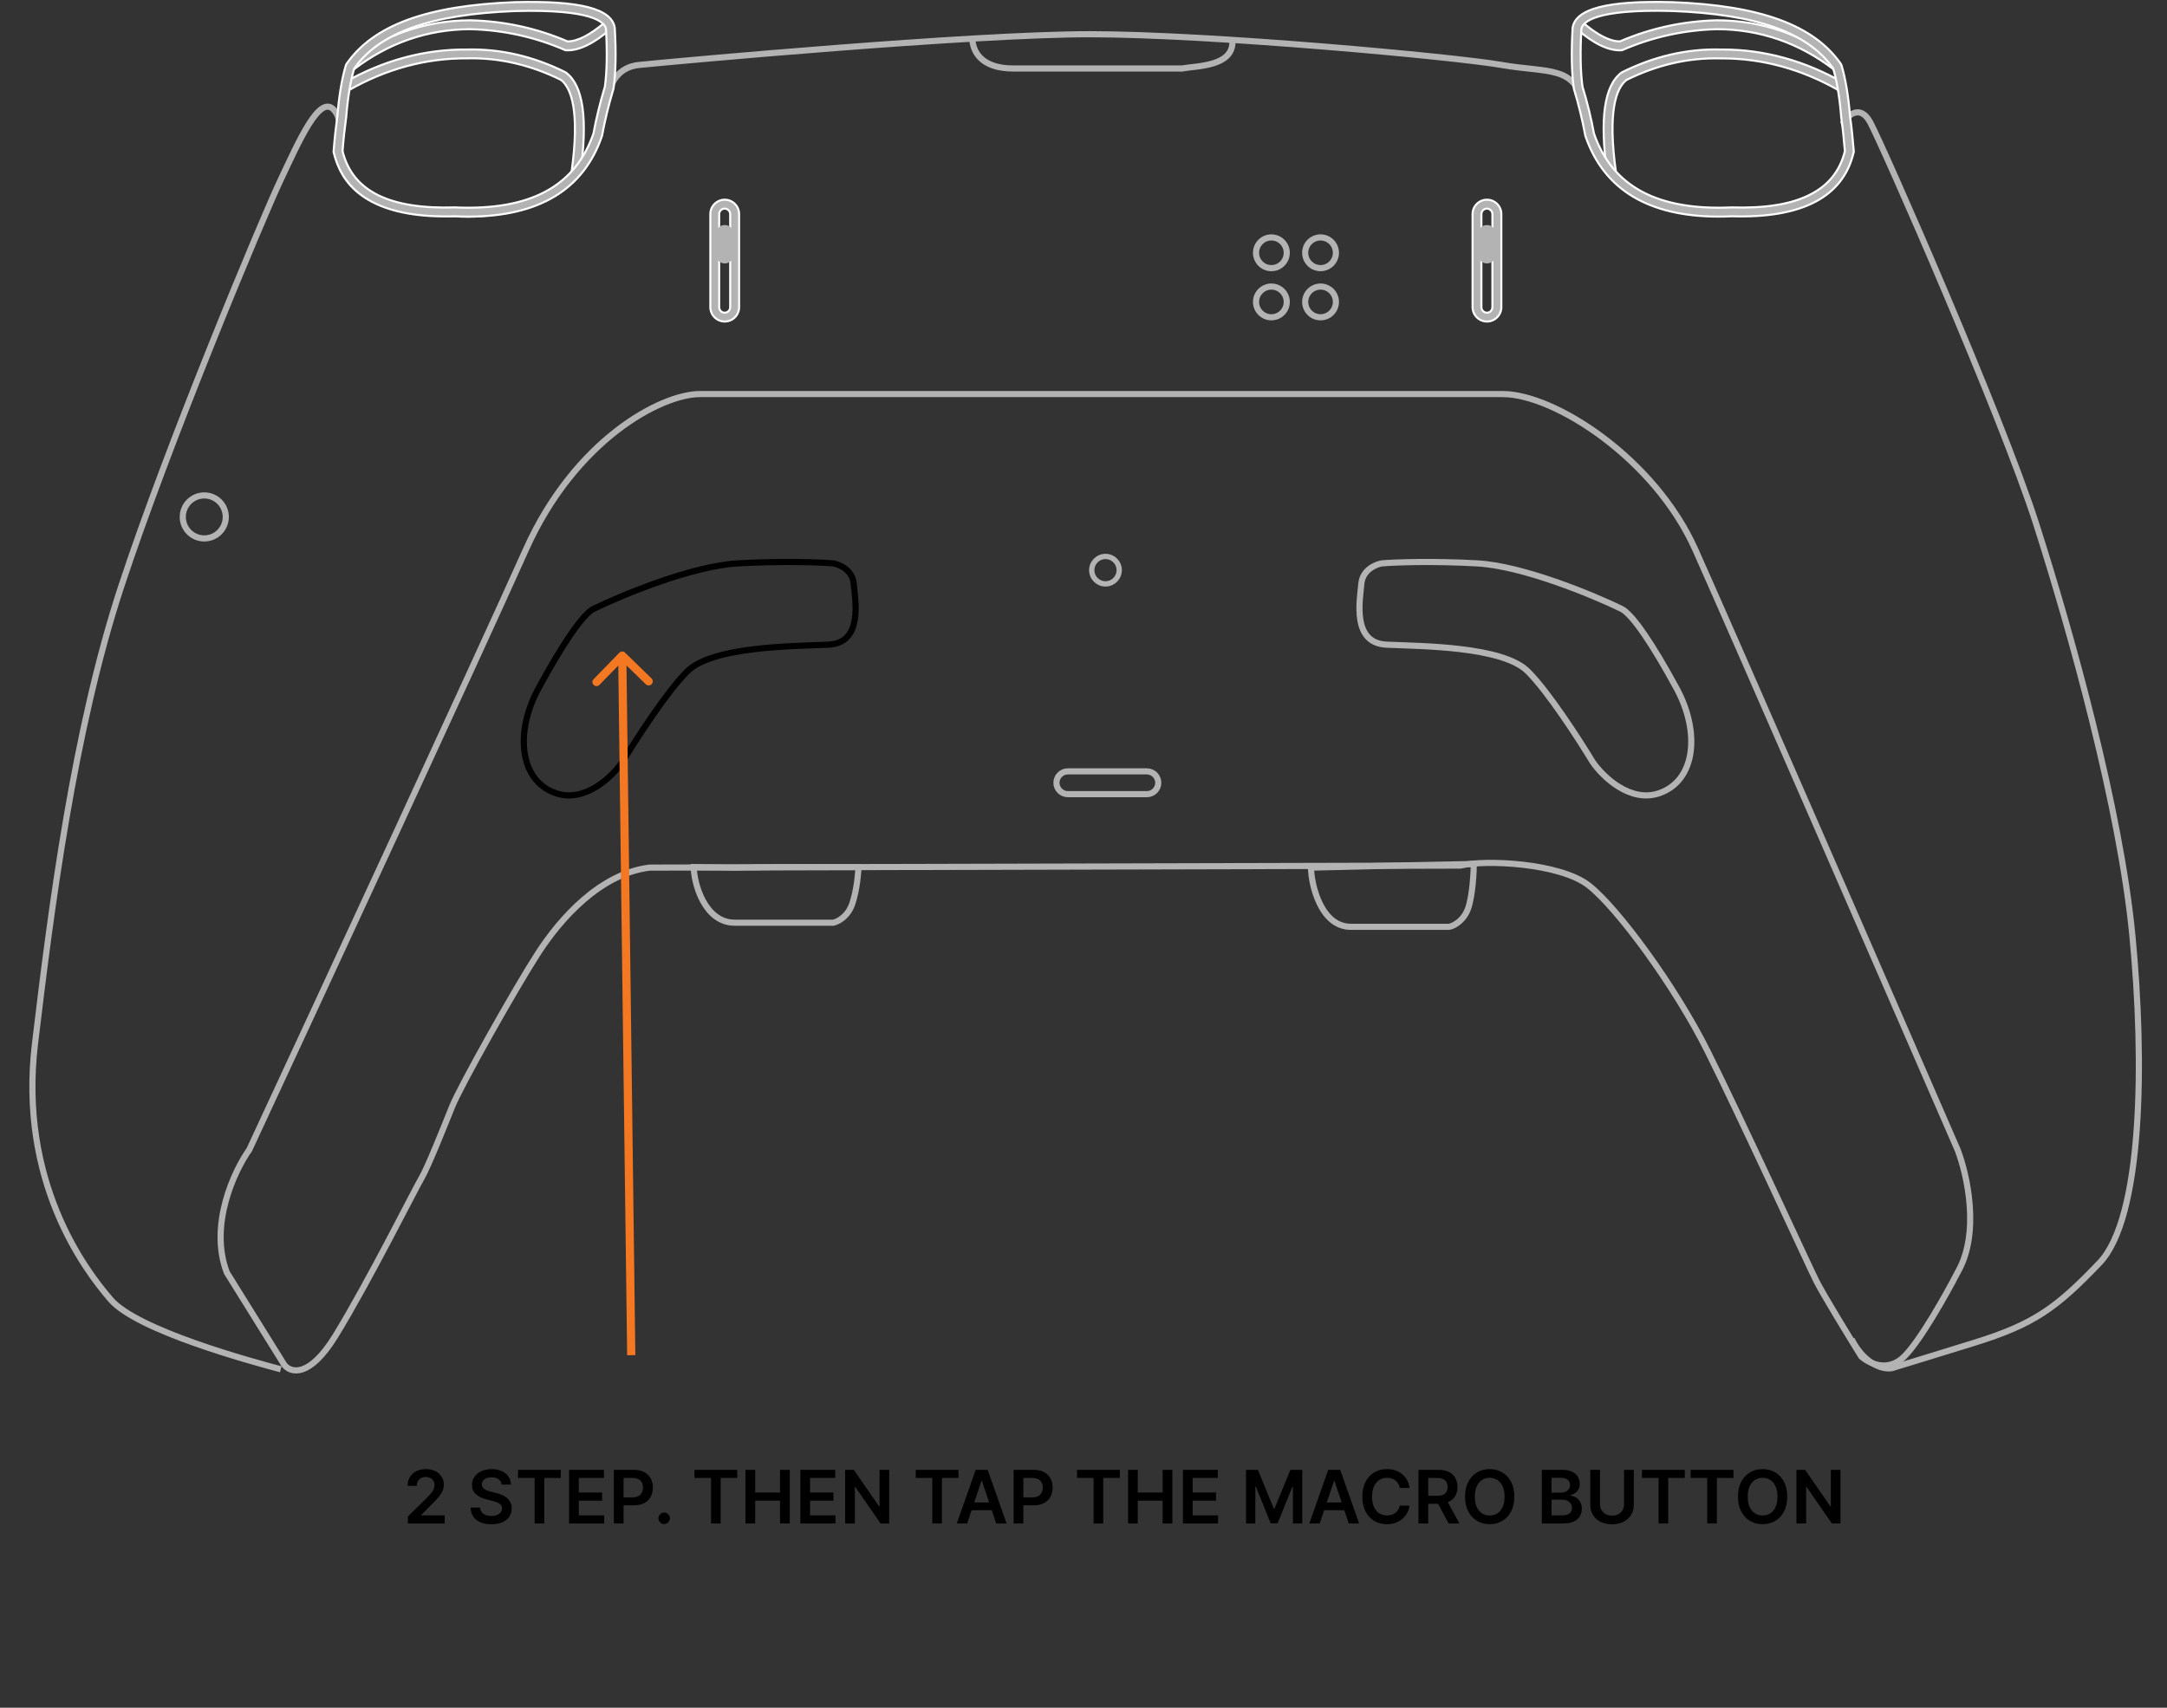 <?xml version="1.0" encoding="utf-8"?>
<svg width="529" height="417" viewBox="0 0 529 417" fill="none" xmlns="http://www.w3.org/2000/svg">
<rect x="0" y="0" width="529" height="417" fill="#333333" stroke="none"/>
<path d="M179.39 225.309C171.921 225.309 169.366 215.504 169.366 211.725L179.04 211.857L189.54 211.725H209.54C209.54 213.281 209.134 217.439 208.067 220.641C207 223.842 204.51 225.087 203.399 225.309H179.39Z" stroke="#B3B3B3" stroke-width="1.5"/>
<path d="M329.772 226.309C322.303 226.309 320.04 215.636 320.04 211.857L340.54 211.357L359.783 210.971C359.783 212.527 359.516 218.44 358.449 221.641C357.382 224.842 354.893 226.087 353.781 226.309H329.772Z" stroke="#B3B3B3" stroke-width="1.5"/>
<path d="M68.541 334.357C61.041 332.357 33.541 324.857 27.041 317.357C20.541 309.857 4.541 288.357 8.541 254.857C12.541 221.357 18.041 178.357 29.541 143.357C41.041 108.357 64.041 53.357 68.541 43.857C73.041 34.357 78.041 22.857 81.541 26.857C85.041 30.857 80.041 37.357 85.041 43.857C89.573 49.748 96.539 51.389 111.541 52.357C127.041 53.357 140.541 44.857 144.541 37.357C148.421 30.081 146.041 16.857 156.041 15.857C166.041 14.857 237.002 8.357 266.041 8.357C295.5 8.357 355.041 13.857 366.541 15.857C378.041 17.857 384.541 15.857 386.541 25.857C388.541 35.857 391.541 47.357 407.541 50.357C423.877 53.42 441.5 52 448.541 42.857C452.981 37.09 450.541 31.19 450.041 29.857C451.207 28.023 454.141 25.457 456.541 29.857C459.541 35.357 488.541 101.357 497.041 127.857C505.541 154.357 517.541 197.357 520.541 228.357C523.541 259.357 523.041 297.357 512.541 308.357C502.041 319.357 496.541 323.357 482.041 327.857C470.441 331.457 464.207 333.357 462.541 333.857C460.374 334.857 455.2 333.4 452 327" stroke="#B3B3B3" stroke-width="1.5"/>
<path d="M237.366 9.225C237.366 12.392 239.366 16.725 247.366 16.725C255.366 16.725 277.833 16.725 288.5 16.725C292.333 16.058 300.866 16.225 300.866 10.225" stroke="#B3B3B3" stroke-width="1.5"/>
<path d="M366.502 52.273V75.001C366.502 76.943 364.921 78.512 362.991 78.512C361.062 78.512 359.479 76.93 359.479 75.001V52.273C359.479 50.331 361.061 48.761 362.991 48.761C364.92 48.761 366.502 50.343 366.502 52.273ZM361.634 75.014C361.634 75.753 362.239 76.358 362.978 76.358C363.716 76.358 364.321 75.753 364.321 75.014V52.286C364.321 51.548 363.716 50.942 362.978 50.942C362.239 50.942 361.634 51.548 361.634 52.286V75.014Z" fill="#B3B3B3" stroke="white" stroke-width="0.5"/>
<path d="M365.065 56.87V62.405C365.065 63.472 364.131 64.326 362.984 64.326C361.837 64.326 360.903 63.459 360.903 62.405V56.87C360.903 55.803 361.837 54.949 362.984 54.949C364.131 54.949 365.065 55.816 365.065 56.87Z" fill="#B3B3B3"/>
<path d="M180.43 52.273V75.001C180.43 76.943 178.849 78.512 176.919 78.512C174.989 78.512 173.407 76.93 173.407 75.001V52.273C173.407 50.331 174.989 48.761 176.919 48.761C178.848 48.761 180.43 50.343 180.43 52.273ZM175.562 75.014C175.562 75.753 176.167 76.358 176.905 76.358C177.644 76.358 178.249 75.753 178.249 75.014V52.286C178.249 51.548 177.644 50.942 176.905 50.942C176.167 50.942 175.562 51.548 175.562 52.286V75.014Z" fill="#B3B3B3" stroke="white" stroke-width="0.5"/>
<path d="M138.488 10.087L138.535 10.107H138.586C141.069 10.107 144.173 8.467 147.805 5.328L149.225 6.965C144.893 10.708 141.282 12.415 138.252 12.275C138.252 12.275 138.252 12.275 138.251 12.275L138.042 12.264L137.857 12.188C130.545 9.014 122.778 7.314 114.757 7.126L114.757 7.126L114.75 7.126C104.357 7.166 94.795 10.482 86.345 16.963L85.011 15.25C93.843 8.462 103.858 4.999 114.775 4.959C123.026 5.145 130.982 6.872 138.488 10.087ZM84.015 20.18C93.65 14.695 103.75 11.989 114.108 12.094V12.095L114.116 12.094C122.193 11.909 130.22 13.764 137.973 17.613L138.154 17.721C140.245 19.279 141.605 22.067 142.194 26.211C142.775 30.309 142.597 35.697 141.655 42.44L139.509 42.136C140.563 34.569 140.536 29.413 139.95 25.908C139.357 22.366 138.187 20.483 136.953 19.517L136.933 19.501L136.91 19.49C129.502 15.833 121.834 14.062 114.122 14.249C104.097 14.17 94.378 16.769 85.099 22.054L84.015 20.18Z" fill="#B3B3B3" stroke="white" stroke-width="0.5"/>
<path d="M178.993 56.87V62.405C178.993 63.472 178.059 64.326 176.912 64.326C175.765 64.326 174.832 63.459 174.832 62.405V56.87C174.832 55.803 175.765 54.949 176.912 54.949C178.059 54.949 178.993 55.816 178.993 56.87Z" fill="#B3B3B3"/>
<path d="M447.654 16.962C439.203 10.468 429.641 7.166 419.21 7.126V7.126L419.203 7.126C411.222 7.314 403.442 9.014 396.13 12.188C396.129 12.188 396.128 12.188 396.128 12.189L395.945 12.264L395.736 12.275C395.735 12.275 395.735 12.275 395.735 12.275C392.678 12.415 389.081 10.708 384.762 6.965L386.182 5.328C389.814 8.467 392.918 10.107 395.4 10.107H395.452L395.499 10.087C402.991 6.872 410.961 5.145 419.171 4.959C430.117 4.986 440.132 8.45 448.964 15.251L447.654 16.962ZM419.936 12.095L419.936 12.095H419.943H419.944H419.945H419.946H419.948H419.949H419.95H419.951H419.953H419.954H419.955H419.956H419.958H419.959H419.96H419.961H419.963H419.964H419.965H419.966H419.968H419.969H419.97H419.971H419.973H419.974H419.975H419.976H419.978H419.979H419.98H419.981H419.983H419.984H419.985H419.986H419.987H419.989H419.99H419.991H419.992H419.994H419.995H419.996H419.997H419.999H420H420.001H420.002H420.004H420.005H420.006H420.007H420.009H420.01H420.011H420.012H420.013H420.015H420.016H420.017H420.018H420.02H420.021H420.022H420.023H420.025H420.026H420.027H420.028H420.03H420.031H420.032H420.033H420.034H420.036H420.037H420.038H420.039H420.041H420.042H420.043H420.044H420.046H420.047H420.048H420.049H420.05H420.052H420.053H420.054H420.055H420.057H420.058H420.059H420.06H420.061H420.063H420.064H420.065H420.066H420.068H420.069H420.07H420.071H420.073H420.074H420.075H420.076H420.077H420.079H420.08H420.081H420.082H420.084H420.085H420.086H420.087H420.088H420.09H420.091H420.092H420.093H420.095H420.096H420.097H420.098H420.099H420.101H420.102H420.103H420.104H420.106H420.107H420.108H420.109H420.11H420.112H420.113H420.114H420.115H420.117H420.118H420.119H420.12H420.121H420.123H420.124H420.125H420.126H420.127H420.129H420.13H420.131H420.132H420.134H420.135H420.136H420.137H420.138H420.14H420.141H420.142H420.143H420.145H420.146H420.147H420.148H420.149H420.151H420.152H420.153H420.154H420.155H420.157H420.158H420.159H420.16H420.162H420.163H420.164H420.165H420.166H420.168H420.169H420.17H420.171H420.172H420.174H420.175H420.176H420.177H420.179H420.18H420.181H420.182H420.183H420.185H420.186H420.187H420.188H420.189H420.191H420.192H420.193H420.194H420.196H420.197H420.198H420.199H420.2H420.202H420.203H420.204H420.205H420.206H420.208H420.209H420.21H420.211H420.213H420.214H420.215H420.216H420.217H420.219H420.22H420.221H420.222H420.223H420.225H420.226H420.227H420.228H420.229H420.231H420.232H420.233H420.234H420.236H420.237H420.238H420.239H420.24H420.242H420.243H420.244H420.245H420.246H420.248H420.249H420.25H420.251H420.252H420.254H420.255H420.256H420.257H420.259H420.26H420.261H420.262H420.263H420.265H420.266H420.267H420.268H420.269H420.271H420.272H420.273H420.274H420.276H420.277H420.278H420.279H420.28H420.282H420.283H420.284H420.285H420.286H420.288H420.289H420.29H420.291H420.292H420.294H420.295H420.296H420.297H420.299H420.3H420.301H420.302H420.303H420.305H420.306H420.307H420.308H420.309H420.311H420.312H420.313H420.314H420.316H420.317H420.318H420.319H420.32H420.322H420.323H420.324H420.325H420.326H420.328H420.329H420.33H420.331H420.333H420.334H420.335H420.336H420.337H420.339H420.34H420.341H420.342H420.343H420.345H420.346H420.347H420.348H420.35H420.351H420.352H420.353H420.354H420.356H420.357H420.358H420.359H420.36H420.362H420.363H420.364H420.365H420.367H420.368H420.369H420.37H420.371H420.373H420.374H420.375H420.376H420.377H420.379H420.38H420.381H420.382H420.384H420.385H420.386H420.387H420.388H420.39H420.391H420.392H420.393H420.395H420.396H420.397H420.398H420.399H420.401H420.402H420.403H420.404H420.406H420.407H420.408H420.409H420.41H420.412H420.413H420.414H420.415H420.417H420.418H420.419H420.42H420.421H420.423H420.424H420.425H420.426H420.428H420.429H420.43H420.431H420.432H420.434H420.435H420.436H420.437H420.439H420.44H420.441H420.442H420.443H420.445H420.446H420.447H420.448H420.45H420.451H420.452H420.453H420.454H420.456H420.457H420.458H420.459H420.461H420.462H420.463H420.464H420.466H420.467H420.468H420.469H420.47H420.472H420.473H420.474H420.475H420.477H420.478H420.479H420.48H420.482H420.483H420.484H420.485H420.486H420.488H420.489H420.49H420.491H420.493H420.494H420.495H420.496H420.498H420.499H420.5H420.501H420.502H420.504H420.505H420.506H420.507H420.509H420.51H420.511H420.512H420.514H420.515H420.516H420.517H420.519H420.52H420.521H420.522H420.524H420.525H420.526H420.527H420.528H420.53H420.531H420.532H420.533H420.535H420.536H420.537H420.538H420.54H420.541H420.542H420.543H420.545H420.546H420.547H420.548H420.55H420.551H420.552H420.553H420.555H420.556H420.557H420.558H420.56H420.561H420.562H420.563H420.565H420.566H420.567H420.568H420.57C430.649 12.095 440.549 14.814 449.985 20.193L448.901 22.068C439.808 16.888 430.25 14.262 420.516 14.262H420.515H420.514H420.513H420.512H420.51H420.509H420.508H420.507H420.506H420.505H420.503H420.502H420.501H420.5H420.499H420.498H420.496H420.495H420.494H420.493H420.492H420.49H420.489H420.488H420.487H420.486H420.485H420.483H420.482H420.481H420.48H420.479H420.478H420.476H420.475H420.474H420.473H420.472H420.471H420.469H420.468H420.467H420.466H420.465H420.464H420.462H420.461H420.46H420.459H420.458H420.456H420.455H420.454H420.453H420.452H420.451H420.449H420.448H420.447H420.446H420.445H420.444H420.442H420.441H420.44H420.439H420.438H420.437H420.435H420.434H420.433H420.432H420.431H420.43H420.428H420.427H420.426H420.425H420.424H420.422H420.421H420.42H420.419H420.418H420.417H420.415H420.414H420.413H420.412H420.411H420.41H420.408H420.407H420.406H420.405H420.404H420.403H420.401H420.4H420.399H420.398H420.397H420.396H420.394H420.393H420.392H420.391H420.39H420.388H420.387H420.386H420.385H420.384H420.383H420.381H420.38H420.379H420.378H420.377H420.376H420.374H420.373H420.372H420.371H420.37H420.369H420.367H420.366H420.365H420.364H420.363H420.362H420.36H420.359H420.358H420.357H420.356H420.354H420.353H420.352H420.351H420.35H420.349H420.347H420.346H420.345H420.344H420.343H420.342H420.34H420.339H420.338H420.337H420.336H420.335H420.333H420.332H420.331H420.33H420.329H420.328H420.326H420.325H420.324H420.323H420.322H420.32H420.319H420.318H420.317H420.316H420.315H420.313H420.312H420.311H420.31H420.309H420.308H420.306H420.305H420.304H420.303H420.302H420.301H420.299H420.298H420.297H420.296H420.295H420.294H420.292H420.291H420.29H420.289H420.288H420.286H420.285H420.284H420.283H420.282H420.281H420.279H420.278H420.277H420.276H420.275H420.274H420.272H420.271H420.27H420.269H420.268H420.267H420.265H420.264H420.263H420.262H420.261H420.26H420.258H420.257H420.256H420.255H420.254H420.253H420.251H420.25H420.249H420.248H420.247H420.245H420.244H420.243H420.242H420.241H420.24H420.238H420.237H420.236H420.235H420.234H420.233H420.231H420.23H420.229H420.228H420.227H420.226H420.224H420.223H420.222H420.221H420.22H420.219H420.217H420.216H420.215H420.214H420.213H420.211H420.21H420.209H420.208H420.207H420.206H420.204H420.203H420.202H420.201H420.2H420.199H420.197H420.196H420.195H420.194H420.193H420.192H420.19H420.189H420.188H420.187H420.186H420.185H420.183H420.182H420.181H420.18H420.179H420.177H420.176H420.175H420.174H420.173H420.172H420.17H420.169H420.168H420.167H420.166H420.165H420.163H420.162H420.161H420.16H420.159H420.158H420.156H420.155H420.154H420.153H420.152H420.151H420.149H420.148H420.147H420.146H420.145H420.143H420.142H420.141H420.14H420.139H420.138H420.136H420.135H420.134H420.133H420.132H420.131H420.129H420.128H420.127H420.126H420.125H420.124H420.122H420.121H420.12H420.119H420.118H420.117H420.115H420.114H420.113H420.112H420.111H420.109H420.108H420.107H420.106H420.105H420.104H420.102H420.101H420.1H420.099H420.098H420.097H420.095H420.094H420.093H420.092H420.091H420.09H420.088H420.087H420.086H420.085H420.084H420.083H420.081H420.08H420.079H420.078H420.077H420.075H420.074H420.073H420.072H420.071H420.07H420.068H420.067H420.066H420.065H420.064H420.063H420.061H420.06H420.059H420.058H420.057H420.056H420.054H420.053H420.052H420.051H420.05H420.049H420.047H420.046H420.045H420.044H420.043H420.041H420.04H420.039H420.038H420.037H420.036H420.034H420.033H420.032H420.031H420.03H420.029H420.027H420.026H420.025H420.024H420.023H420.022H420.02H420.019H420.018H420.017H420.016H420.015H420.013H420.012H420.011H420.01H420.009H420.007H420.006H420.005H420.004H420.003H420.002H420H419.999H419.998H419.997H419.996H419.995H419.993H419.992H419.991H419.99H419.989H419.988H419.986H419.985H419.984H419.983H419.982H419.981H419.979H419.978H419.977H419.976H419.975H419.973H419.972H419.971H419.97H419.969H419.968H419.966H419.965H419.964H419.963H419.962H419.961H419.959H419.958H419.957H419.956H419.955H419.954H419.952H419.951H419.95H419.949H419.948H419.947H419.945H419.944H419.943H419.942H419.941H419.939H419.938H419.937H419.936H419.935H419.934H419.932H419.931H419.93H419.929H419.928H419.927H419.925H419.924H419.923H419.922H419.921H419.92H419.919C412.167 14.062 404.499 15.846 397.09 19.503L397.067 19.515L397.047 19.531C395.813 20.497 394.64 22.379 394.045 25.922C393.457 29.427 393.431 34.582 394.491 42.149L392.345 42.441C391.403 35.697 391.225 30.31 391.806 26.212C392.395 22.067 393.755 19.28 395.846 17.721L396.027 17.613C403.794 13.764 411.834 11.882 419.936 12.095Z" fill="#B3B3B3" stroke="white" stroke-width="0.5"/>
<path d="M111.136 52.81L111.126 52.809L111.116 52.81C102.555 53.082 95.784 51.897 90.838 49.294C85.901 46.696 82.766 42.681 81.476 37.249L81.476 37.249L81.474 37.243L81.431 37.082L81.442 36.913C81.442 36.912 81.442 36.912 81.442 36.911C81.682 33.836 82.001 30.96 82.361 28.338L82.362 28.33L82.362 28.323C82.721 23.634 83.477 19.099 84.428 15.962L84.585 15.624C91.12 6.176 104.145 1.343 125.71 0.53C133.7 0.323 139.62 0.728 143.636 1.774C147.657 2.822 149.678 4.485 150.063 6.728L150.075 6.861C150.421 12.822 150.314 17.762 149.784 21.539L149.748 21.72C148.588 25.55 147.667 29.367 146.986 33.064L146.937 33.246C144.7 39.774 140.852 44.677 135.43 47.952C130.001 51.231 122.978 52.889 114.378 52.889C113.328 52.889 112.239 52.863 111.136 52.81ZM144.865 32.627L144.871 32.609L144.875 32.591C145.567 28.865 146.498 25.033 147.656 21.186L147.662 21.168L147.664 21.148C148.161 17.525 148.254 12.786 147.933 7.069L147.932 7.05L147.928 7.031C147.746 6.169 146.853 4.968 143.733 4.045C140.608 3.12 135.181 2.451 125.789 2.698L125.786 2.698C105.247 3.472 92.692 7.902 86.484 16.702L86.46 16.736L86.448 16.775C85.562 19.771 84.866 24.041 84.519 28.557C84.158 31.147 83.851 33.911 83.624 36.861L83.621 36.901L83.631 36.941C84.843 41.814 87.709 45.378 92.292 47.651C96.861 49.917 103.124 50.895 111.135 50.642C120.207 51.049 127.512 49.793 133.117 46.806C138.732 43.814 142.619 39.097 144.865 32.627Z" fill="#B3B3B3" stroke="white" stroke-width="0.5"/>
<path d="M451.625 28.403L451.626 28.411L451.627 28.419C451.986 30.947 452.292 33.835 452.532 36.898C452.532 36.899 452.532 36.899 452.532 36.9L452.543 37.069L452.5 37.23L452.5 37.23L452.498 37.236C451.208 42.667 448.077 46.683 443.13 49.282C438.173 51.887 431.379 53.076 422.765 52.81L422.755 52.809L422.745 52.81C421.655 52.863 420.579 52.89 419.529 52.89C410.97 52.89 403.966 51.231 398.546 47.952C393.132 44.677 389.281 39.774 387.037 33.246L386.988 33.064C386.307 29.367 385.386 25.55 384.226 21.721L384.19 21.54C383.66 17.762 383.553 12.822 383.899 6.861L383.911 6.728C384.296 4.485 386.317 2.819 390.337 1.769C394.351 0.722 400.268 0.317 408.251 0.53C429.829 1.343 442.841 6.176 449.389 15.624L449.546 15.962C450.497 19.099 451.253 23.634 451.625 28.403ZM389.112 32.59L389.116 32.609L389.122 32.627C391.368 39.097 395.252 43.814 400.853 46.806C406.445 49.793 413.727 51.049 422.759 50.642C430.783 50.895 437.073 49.914 441.663 47.647C446.268 45.372 449.151 41.809 450.357 36.941L450.366 36.901L450.363 36.86C450.123 33.912 449.829 31.149 449.469 28.637C449.121 24.041 448.412 19.757 447.526 16.762L447.514 16.723L447.491 16.689C441.282 7.876 428.74 3.459 408.175 2.685L408.172 2.685C398.786 2.431 393.363 3.101 390.239 4.027C387.121 4.952 386.228 6.156 386.046 7.018L386.042 7.037L386.041 7.056C385.72 12.773 385.813 17.512 386.31 21.135L386.312 21.155L386.318 21.174C387.489 25.034 388.434 28.879 389.112 32.59Z" fill="#B3B3B3" stroke="white" stroke-width="0.5"/>
<path d="M366.867 96.225L170.867 96.225C161.367 96.225 140.367 107.425 128.367 134.225C116.367 161.025 78.367 243.059 60.867 280.725C57.2 285.892 50.967 299.125 55.367 310.725L69.367 333.225C70.867 335.225 75.467 336.625 81.867 326.225C89.867 313.225 101.367 290.225 102.867 287.725C104.367 285.225 108.367 275.225 110.367 270.225C112.367 265.225 125.867 241.225 131.367 232.725C136.867 224.225 146.541 213.357 158.541 211.857L356.541 211.357C362.541 209.857 380.867 210.725 387.867 216.225C394.867 221.725 408.867 240.725 416.867 256.725C424.867 272.725 441.367 308.725 443.367 312.725C444.967 315.925 451.367 326.392 454.367 331.225C456.2 332.892 460.867 335.225 464.867 331.225C468.867 327.225 475.2 315.892 477.867 310.725C483.467 301.125 480.2 286.725 477.867 280.725C460.7 241.225 423.867 156.625 413.867 134.225C403.867 111.825 379.367 96.225 366.867 96.225Z" stroke="#B3B3B3" stroke-width="1.5"/>
<path fill-rule="evenodd" clip-rule="evenodd" d="M260.679 188.357H279.971C281.501 188.357 282.752 189.609 282.752 191.138C282.752 192.668 281.501 193.919 279.971 193.919H260.679C259.15 193.919 257.898 192.668 257.898 191.138C257.898 189.609 259.15 188.357 260.679 188.357Z" stroke="#B3B3B3" stroke-width="1.5" stroke-miterlimit="22.926"/>
<path d="M314.117 61.725C314.117 63.796 312.438 65.475 310.367 65.475C308.296 65.475 306.617 63.796 306.617 61.725C306.617 59.654 308.296 57.975 310.367 57.975C312.438 57.975 314.117 59.654 314.117 61.725ZM326.117 61.725C326.117 63.796 324.438 65.475 322.367 65.475C320.296 65.475 318.617 63.796 318.617 61.725C318.617 59.654 320.296 57.975 322.367 57.975C324.438 57.975 326.117 59.654 326.117 61.725ZM314.117 73.725C314.117 75.796 312.438 77.475 310.367 77.475C308.296 77.475 306.617 75.796 306.617 73.725C306.617 71.654 308.296 69.975 310.367 69.975C312.438 69.975 314.117 71.654 314.117 73.725ZM326.117 73.725C326.117 75.796 324.438 77.475 322.367 77.475C320.296 77.475 318.617 75.796 318.617 73.725C318.617 71.654 320.296 69.975 322.367 69.975C324.438 69.975 326.117 71.654 326.117 73.725Z" stroke="#B3B3B3" stroke-width="1.5"/>
<path d="M180.172 137.563C169.033 138.173 152.067 145.199 144.976 148.635C142.269 149.9 137.241 157.417 131.439 168.108C125.637 178.799 126.798 190.636 135.694 193.69C142.81 196.134 149.488 189.617 151.938 186.054C155.161 180.708 162.845 168.795 167.796 163.908C173.984 157.799 193.709 157.799 202.218 157.417C210.727 157.035 208.793 146.726 208.407 142.526C208.097 139.166 204.926 137.817 203.379 137.563C200.284 137.308 191.311 136.952 180.172 137.563Z" stroke="black" stroke-width="1.5"/>
<path d="M360.562 137.563C371.701 138.173 388.667 145.199 395.758 148.635C398.465 149.9 403.493 157.417 409.295 168.108C415.096 178.799 413.936 190.636 405.04 193.69C397.924 196.134 391.245 189.617 388.796 186.054C385.573 180.708 377.889 168.795 372.938 163.908C366.75 157.799 347.025 157.799 338.516 157.417C330.007 157.035 331.941 146.726 332.327 142.526C332.637 139.166 335.808 137.817 337.355 137.563C340.449 137.308 349.423 136.952 360.562 137.563Z" stroke="#B3B3B3" stroke-width="1.5"/>
<circle cx="49.867" cy="126.225" r="5.25" stroke="#B3B3B3" stroke-width="1.5"/>
<circle cx="269.867" cy="139.225" r="3.35" stroke="#B3B3B3" stroke-width="1.3"/>
<path d="M152.601 159.373C152.206 158.987 151.573 158.996 151.187 159.391L144.905 165.836C144.52 166.232 144.528 166.865 144.924 167.25C145.319 167.636 145.952 167.628 146.338 167.232L151.921 161.503L157.651 167.087C158.046 167.472 158.679 167.464 159.065 167.069C159.45 166.673 159.442 166.04 159.046 165.655L152.601 159.373ZM155.097 330.898L152.903 160.076L150.903 160.102L153.097 330.924L155.097 330.898Z" fill="#F47721"/>
<path d="M99.575 372V370.287L104.119 365.832C104.554 365.393 104.916 365.003 105.206 364.662C105.496 364.321 105.713 363.991 105.858 363.671C106.003 363.352 106.075 363.011 106.075 362.648C106.075 362.235 105.981 361.881 105.794 361.587C105.606 361.289 105.349 361.059 105.021 360.897C104.692 360.735 104.32 360.654 103.902 360.654C103.472 360.654 103.094 360.744 102.771 360.923C102.447 361.097 102.195 361.347 102.016 361.67C101.842 361.994 101.754 362.38 101.754 362.827H99.498C99.498 361.996 99.687 361.274 100.067 360.661C100.446 360.047 100.968 359.572 101.633 359.235C102.302 358.898 103.069 358.73 103.934 358.73C104.812 358.73 105.583 358.894 106.248 359.222C106.913 359.55 107.428 360 107.795 360.571C108.165 361.142 108.351 361.794 108.351 362.527C108.351 363.017 108.257 363.499 108.07 363.972C107.882 364.445 107.552 364.969 107.079 365.544C106.61 366.119 105.952 366.816 105.104 367.634L102.847 369.929V370.018H108.549V372H99.575ZM122.461 362.508C122.402 361.95 122.15 361.515 121.707 361.204C121.268 360.893 120.697 360.737 119.994 360.737C119.5 360.737 119.076 360.812 118.722 360.961C118.368 361.11 118.098 361.312 117.91 361.568C117.723 361.824 117.627 362.116 117.622 362.444C117.622 362.717 117.684 362.953 117.808 363.153C117.936 363.354 118.108 363.524 118.326 363.665C118.543 363.801 118.784 363.916 119.048 364.01C119.312 364.104 119.578 364.183 119.847 364.246L121.074 364.553C121.568 364.668 122.044 364.824 122.5 365.02C122.96 365.216 123.371 365.463 123.733 365.761C124.1 366.06 124.389 366.42 124.603 366.842C124.816 367.263 124.922 367.758 124.922 368.325C124.922 369.092 124.726 369.767 124.334 370.351C123.942 370.93 123.375 371.384 122.634 371.712C121.897 372.036 121.004 372.198 119.956 372.198C118.937 372.198 118.053 372.04 117.303 371.725C116.557 371.41 115.973 370.95 115.551 370.344C115.134 369.739 114.908 369.002 114.874 368.133H117.207C117.241 368.589 117.382 368.968 117.629 369.271C117.876 369.573 118.198 369.799 118.594 369.948C118.995 370.097 119.442 370.172 119.936 370.172C120.452 370.172 120.904 370.095 121.291 369.942C121.684 369.784 121.99 369.567 122.212 369.29C122.434 369.009 122.546 368.68 122.551 368.305C122.546 367.964 122.446 367.683 122.25 367.462C122.054 367.236 121.779 367.048 121.426 366.899C121.076 366.746 120.667 366.609 120.198 366.49L118.709 366.107C117.631 365.83 116.779 365.41 116.152 364.847C115.53 364.281 115.219 363.528 115.219 362.591C115.219 361.82 115.428 361.144 115.845 360.565C116.267 359.985 116.84 359.536 117.565 359.216C118.289 358.892 119.11 358.73 120.026 358.73C120.955 358.73 121.769 358.892 122.468 359.216C123.171 359.536 123.723 359.981 124.123 360.552C124.524 361.119 124.73 361.771 124.743 362.508H122.461ZM126.461 360.897V358.909H136.906V360.897H132.859V372H130.507V360.897H126.461ZM138.919 372V358.909H147.433V360.897H141.291V364.451H146.992V366.439H141.291V370.012H147.484V372H138.919ZM149.853 372V358.909H154.762C155.767 358.909 156.611 359.097 157.293 359.472C157.979 359.847 158.497 360.362 158.846 361.018C159.2 361.67 159.377 362.412 159.377 363.243C159.377 364.082 159.2 364.828 158.846 365.48C158.493 366.132 157.971 366.646 157.28 367.021C156.59 367.391 155.74 367.577 154.73 367.577H151.476V365.627H154.41C154.998 365.627 155.48 365.525 155.855 365.32C156.23 365.116 156.507 364.835 156.686 364.477C156.869 364.119 156.961 363.707 156.961 363.243C156.961 362.778 156.869 362.369 156.686 362.016C156.507 361.662 156.228 361.387 155.848 361.191C155.473 360.991 154.99 360.891 154.397 360.891H152.224V372H149.853ZM162.145 372.141C161.757 372.141 161.424 372.004 161.147 371.732C160.87 371.459 160.734 371.126 160.738 370.734C160.734 370.351 160.87 370.023 161.147 369.75C161.424 369.477 161.757 369.341 162.145 369.341C162.52 369.341 162.846 369.477 163.123 369.75C163.404 370.023 163.547 370.351 163.551 370.734C163.547 370.994 163.478 371.231 163.346 371.444C163.218 371.657 163.048 371.827 162.835 371.955C162.626 372.079 162.396 372.141 162.145 372.141ZM169.527 360.897V358.909H179.972V360.897H175.926V372H173.574V360.897H169.527ZM181.986 372V358.909H184.357V364.451H190.423V358.909H192.801V372H190.423V366.439H184.357V372H181.986ZM195.38 372V358.909H203.894V360.897H197.752V364.451H203.453V366.439H197.752V370.012H203.945V372H195.38ZM217.071 358.909V372H214.962L208.794 363.083H208.685V372H206.314V358.909H208.436L214.598 367.832H214.713V358.909H217.071ZM223.545 360.897V358.909H233.99V360.897H229.943V372H227.591V360.897H223.545ZM236.102 372H233.571L238.18 358.909H241.107L245.722 372H243.191L239.695 361.594H239.592L236.102 372ZM236.185 366.867H243.089V368.772H236.185V366.867ZM247.446 372V358.909H252.356C253.361 358.909 254.205 359.097 254.887 359.472C255.573 359.847 256.091 360.362 256.44 361.018C256.794 361.67 256.971 362.412 256.971 363.243C256.971 364.082 256.794 364.828 256.44 365.48C256.086 366.132 255.564 366.646 254.874 367.021C254.184 367.391 253.334 367.577 252.324 367.577H249.07V365.627H252.004C252.592 365.627 253.074 365.525 253.449 365.32C253.824 365.116 254.101 364.835 254.28 364.477C254.463 364.119 254.554 363.707 254.554 363.243C254.554 362.778 254.463 362.369 254.28 362.016C254.101 361.662 253.821 361.387 253.442 361.191C253.067 360.991 252.584 360.891 251.991 360.891H249.818V372H247.446ZM262.92 360.897V358.909H273.365V360.897H269.318V372H266.966V360.897H262.92ZM275.378 372V358.909H277.75V364.451H283.816V358.909H286.193V372H283.816V366.439H277.75V372H275.378ZM288.773 372V358.909H297.287V360.897H291.144V364.451H296.846V366.439H291.144V370.012H297.338V372H288.773ZM304.171 358.909H307.073L310.959 368.395H311.113L314.999 358.909H317.901V372H315.626V363.006H315.504L311.886 371.962H310.186L306.568 362.987H306.447V372H304.171V358.909ZM322.165 372H319.633L324.242 358.909H327.17L331.785 372H329.253L325.757 361.594H325.655L322.165 372ZM322.248 366.867H329.151V368.772H322.248V366.867ZM344.099 363.326H341.708C341.64 362.934 341.514 362.587 341.331 362.284C341.148 361.977 340.92 361.717 340.647 361.504C340.375 361.291 340.063 361.131 339.714 361.025C339.369 360.914 338.996 360.859 338.595 360.859C337.884 360.859 337.253 361.038 336.703 361.396C336.154 361.749 335.723 362.269 335.412 362.955C335.101 363.637 334.946 364.47 334.946 365.455C334.946 366.456 335.101 367.3 335.412 367.986C335.728 368.668 336.158 369.183 336.703 369.533C337.253 369.878 337.882 370.05 338.589 370.05C338.981 370.05 339.348 369.999 339.688 369.897C340.034 369.79 340.343 369.635 340.615 369.43C340.892 369.226 341.125 368.974 341.312 368.676C341.504 368.378 341.636 368.037 341.708 367.653L344.099 367.666C344.009 368.288 343.816 368.872 343.517 369.418C343.223 369.963 342.838 370.445 342.36 370.862C341.883 371.276 341.325 371.599 340.686 371.834C340.046 372.064 339.337 372.179 338.557 372.179C337.407 372.179 336.38 371.913 335.476 371.38C334.573 370.847 333.861 370.078 333.341 369.072C332.821 368.067 332.561 366.861 332.561 365.455C332.561 364.044 332.823 362.838 333.348 361.837C333.872 360.831 334.585 360.062 335.489 359.529C336.392 358.996 337.415 358.73 338.557 358.73C339.286 358.73 339.963 358.832 340.59 359.037C341.216 359.241 341.774 359.542 342.264 359.938C342.755 360.33 343.157 360.812 343.473 361.383C343.792 361.95 344.001 362.597 344.099 363.326ZM346.271 372V358.909H351.18C352.185 358.909 353.029 359.084 353.711 359.433C354.397 359.783 354.915 360.273 355.264 360.903C355.618 361.53 355.795 362.261 355.795 363.096C355.795 363.935 355.616 364.664 355.258 365.282C354.904 365.896 354.382 366.371 353.692 366.707C353.002 367.04 352.153 367.206 351.148 367.206H347.651V365.237H350.828C351.416 365.237 351.898 365.156 352.273 364.994C352.648 364.828 352.925 364.587 353.104 364.272C353.287 363.952 353.379 363.56 353.379 363.096C353.379 362.631 353.287 362.235 353.104 361.907C352.921 361.575 352.641 361.323 352.266 361.153C351.891 360.978 351.408 360.891 350.815 360.891H348.642V372H346.271ZM353.033 366.068L356.274 372H353.628L350.445 366.068H353.033ZM369.675 365.455C369.675 366.865 369.411 368.073 368.883 369.079C368.358 370.08 367.642 370.847 366.735 371.38C365.831 371.913 364.807 372.179 363.66 372.179C362.514 372.179 361.487 371.913 360.579 371.38C359.676 370.843 358.96 370.074 358.432 369.072C357.907 368.067 357.645 366.861 357.645 365.455C357.645 364.044 357.907 362.838 358.432 361.837C358.96 360.831 359.676 360.062 360.579 359.529C361.487 358.996 362.514 358.73 363.66 358.73C364.807 358.73 365.831 358.996 366.735 359.529C367.642 360.062 368.358 360.831 368.883 361.837C369.411 362.838 369.675 364.044 369.675 365.455ZM367.291 365.455C367.291 364.462 367.135 363.624 366.824 362.942C366.517 362.256 366.091 361.739 365.546 361.389C365 361.036 364.372 360.859 363.66 360.859C362.949 360.859 362.32 361.036 361.775 361.389C361.229 361.739 360.801 362.256 360.49 362.942C360.183 363.624 360.03 364.462 360.03 365.455C360.03 366.447 360.183 367.287 360.49 367.973C360.801 368.655 361.229 369.173 361.775 369.526C362.32 369.876 362.949 370.05 363.66 370.05C364.372 370.05 365 369.876 365.546 369.526C366.091 369.173 366.517 368.655 366.824 367.973C367.135 367.287 367.291 366.447 367.291 365.455ZM376.382 372V358.909H381.393C382.339 358.909 383.126 359.058 383.752 359.357C384.383 359.651 384.854 360.053 385.165 360.565C385.48 361.076 385.638 361.656 385.638 362.303C385.638 362.836 385.535 363.292 385.331 363.671C385.126 364.046 384.851 364.351 384.506 364.585C384.161 364.82 383.775 364.988 383.349 365.09V365.218C383.814 365.244 384.259 365.386 384.685 365.646C385.116 365.902 385.467 366.264 385.74 366.733C386.013 367.202 386.149 367.768 386.149 368.433C386.149 369.111 385.985 369.72 385.657 370.261C385.329 370.798 384.834 371.222 384.174 371.533C383.513 371.844 382.682 372 381.681 372H376.382ZM378.753 370.018H381.304C382.165 370.018 382.785 369.854 383.164 369.526C383.547 369.194 383.739 368.768 383.739 368.248C383.739 367.86 383.643 367.511 383.452 367.2C383.26 366.884 382.987 366.637 382.633 366.458C382.28 366.275 381.858 366.183 381.368 366.183H378.753V370.018ZM378.753 364.477H381.099C381.508 364.477 381.877 364.402 382.205 364.253C382.533 364.099 382.791 363.884 382.979 363.607C383.17 363.326 383.266 362.994 383.266 362.61C383.266 362.103 383.087 361.685 382.729 361.357C382.376 361.029 381.849 360.865 381.15 360.865H378.753V364.477ZM396.464 358.909H398.836V367.462C398.836 368.399 398.614 369.224 398.171 369.935C397.732 370.647 397.114 371.203 396.317 371.604C395.52 372 394.589 372.198 393.524 372.198C392.454 372.198 391.521 372 390.724 371.604C389.927 371.203 389.309 370.647 388.87 369.935C388.432 369.224 388.212 368.399 388.212 367.462V358.909H390.584V367.263C390.584 367.809 390.703 368.295 390.941 368.721C391.184 369.147 391.525 369.482 391.964 369.724C392.403 369.963 392.923 370.082 393.524 370.082C394.125 370.082 394.645 369.963 395.084 369.724C395.527 369.482 395.868 369.147 396.106 368.721C396.345 368.295 396.464 367.809 396.464 367.263V358.909ZM400.838 360.897V358.909H411.283V360.897H407.236V372H404.884V360.897H400.838ZM412.721 360.897V358.909H423.165V360.897H419.119V372H416.767V360.897H412.721ZM436.296 365.455C436.296 366.865 436.032 368.073 435.504 369.079C434.979 370.08 434.264 370.847 433.356 371.38C432.453 371.913 431.428 372.179 430.281 372.179C429.135 372.179 428.108 371.913 427.2 371.38C426.297 370.843 425.581 370.074 425.053 369.072C424.528 368.067 424.266 366.861 424.266 365.455C424.266 364.044 424.528 362.838 425.053 361.837C425.581 360.831 426.297 360.062 427.2 359.529C428.108 358.996 429.135 358.73 430.281 358.73C431.428 358.73 432.453 358.996 433.356 359.529C434.264 360.062 434.979 360.831 435.504 361.837C436.032 362.838 436.296 364.044 436.296 365.455ZM433.912 365.455C433.912 364.462 433.756 363.624 433.445 362.942C433.139 362.256 432.712 361.739 432.167 361.389C431.622 361.036 430.993 360.859 430.281 360.859C429.57 360.859 428.941 361.036 428.396 361.389C427.85 361.739 427.422 362.256 427.111 362.942C426.804 363.624 426.651 364.462 426.651 365.455C426.651 366.447 426.804 367.287 427.111 367.973C427.422 368.655 427.85 369.173 428.396 369.526C428.941 369.876 429.57 370.05 430.281 370.05C430.993 370.05 431.622 369.876 432.167 369.526C432.712 369.173 433.139 368.655 433.445 367.973C433.756 367.287 433.912 366.447 433.912 365.455ZM449.296 358.909V372H447.187L441.018 363.083H440.91V372H438.538V358.909H440.66L446.822 367.832H446.937V358.909H449.296Z" fill="black"/>
</svg>
